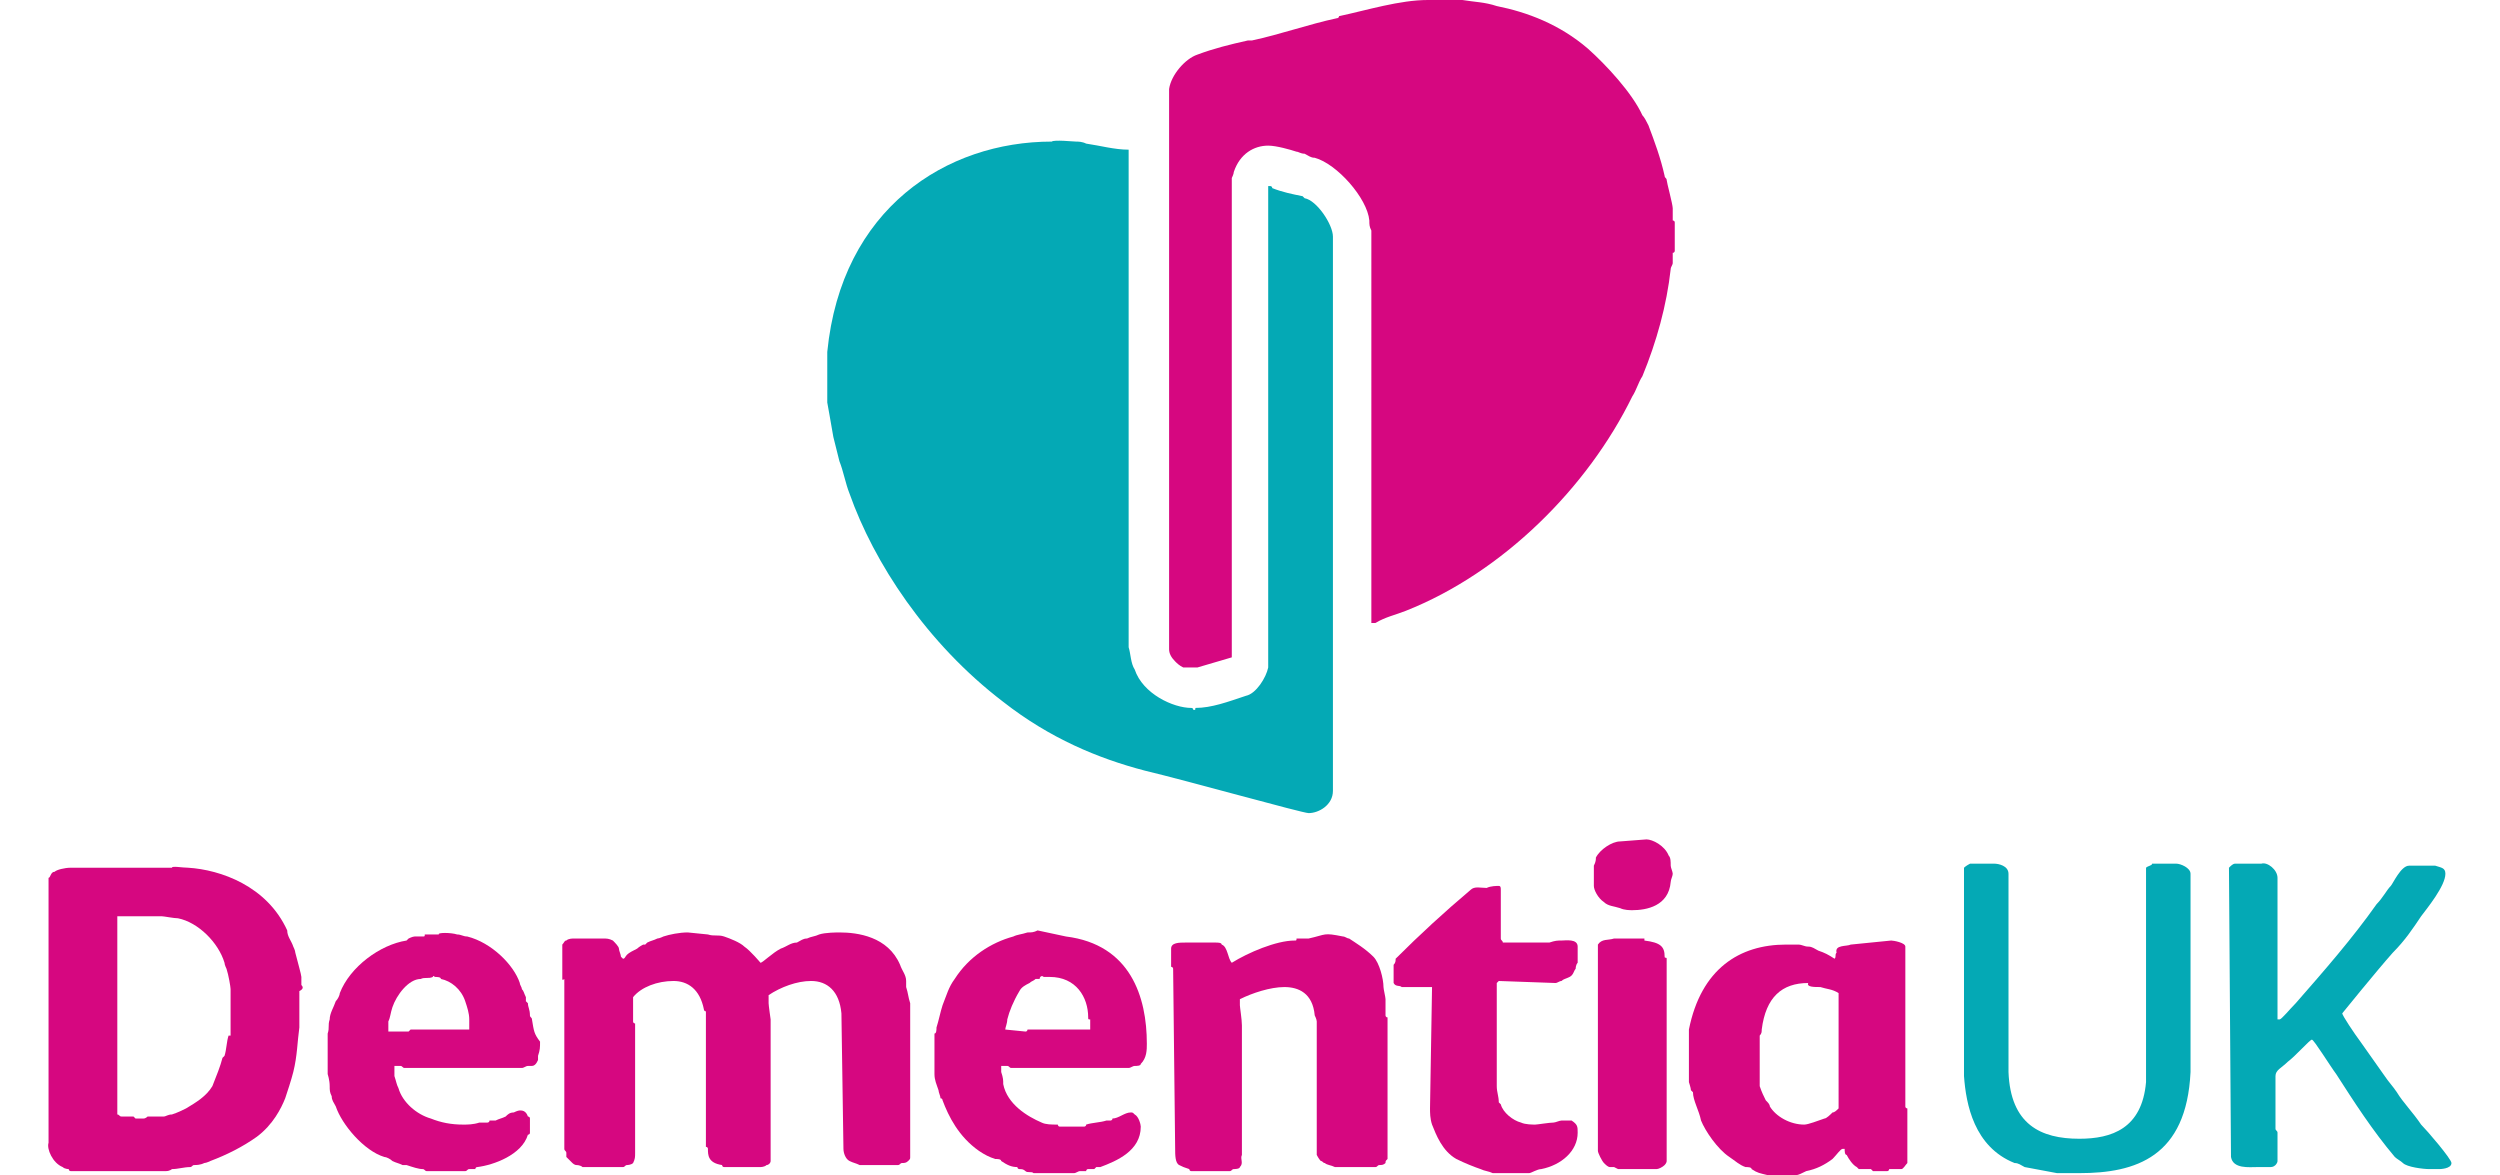 <?xml version="1.0" encoding="UTF-8"?> <svg xmlns="http://www.w3.org/2000/svg" xmlns:xlink="http://www.w3.org/1999/xlink" version="1.1" id="Layer_1" x="0px" y="0px" viewBox="0 0 123.6 58.1" style="enable-background:new 0 0 123.6 58.1;" xml:space="preserve"> <style type="text/css"> .st0{clip-path:url(#SVGID_00000151537642615366362580000016458156008189953973_);fill:#D60780;} .st1{clip-path:url(#SVGID_00000151537642615366362580000016458156008189953973_);fill:#04A9B5;} </style> <g> <defs> <rect id="SVGID_1_" x="2.3" width="118.9" height="58.1"></rect> </defs> <clipPath id="SVGID_00000150097768146293899270000017157156779537177257_"> <use xlink:href="#SVGID_1_" style="overflow:visible;"></use> </clipPath> <path style="clip-path:url(#SVGID_00000150097768146293899270000017157156779537177257_);fill:#D60780;" d="M74.1,43.8 c0.1,0,0.1,0.1,0.1,0.2v2.4c0,0.1,0.1,0.1,0.1,0.2h2.3c0.3-0.1,0.4-0.1,0.6-0.1c0.2,0,0.8-0.1,0.8,0.3v0.8 c-0.1,0.1-0.1,0.3-0.1,0.3c-0.1,0.1-0.1,0.3-0.3,0.4c-0.2,0.1-0.3,0.1-0.4,0.2c-0.1,0-0.2,0.1-0.3,0.1l-2.8-0.1l-0.1,0.1v5.1 c0,0.3,0.1,0.5,0.1,0.8l0.1,0.1c0.1,0.4,0.6,0.8,1,0.9c0.2,0.1,0.6,0.1,0.7,0.1c0.1,0,0.7-0.1,0.9-0.1c0.1,0,0.3-0.1,0.4-0.1h0.5 c0.3,0.2,0.3,0.3,0.3,0.6c0,0.9-0.8,1.6-1.8,1.8c-0.2,0-0.5,0.2-0.6,0.2h-1.8c-0.2-0.1-0.4-0.1-0.6-0.2c-0.3-0.1-0.8-0.3-1.2-0.5 c-0.7-0.4-1-1.2-1.2-1.7c-0.1-0.3-0.1-0.6-0.1-0.8l0.1-6h-1.5c-0.1-0.1-0.3,0-0.4-0.2v-0.9c0.1-0.1,0.1-0.2,0.1-0.3 c1.2-1.2,2.4-2.3,3.7-3.4c0.2-0.2,0.5-0.1,0.8-0.1C73.7,43.8,74,43.8,74.1,43.8"></path> <path style="clip-path:url(#SVGID_00000150097768146293899270000017157156779537177257_);fill:#D60780;" d="M90.9,54.8 c-0.1,0.1-0.2,0.2-0.3,0.2c-0.1,0.1-0.3,0.3-0.4,0.3c-0.3,0.1-0.8,0.3-1,0.3c-0.7,0-1.4-0.4-1.7-0.9c0-0.1-0.1-0.2-0.2-0.3 c-0.1-0.2-0.2-0.4-0.3-0.7C87,53.3,87,53.1,87,52.7v-0.1v-1.4c0.1-0.1,0.1-0.2,0.1-0.3c0.2-1.6,1-2.3,2.3-2.3 c-0.1,0.2,0.3,0.2,0.6,0.2c0.3,0.1,0.6,0.1,0.9,0.3V54.8z M94.2,54.7v-7.9c0-0.2-0.6-0.3-0.7-0.3l-2,0.2c-0.2,0.1-0.8,0-0.7,0.4 c-0.1,0.1,0,0.2-0.1,0.3c-0.3-0.2-0.5-0.3-0.8-0.4c-0.2-0.1-0.3-0.2-0.5-0.2s-0.3-0.1-0.5-0.1h-0.6c-2.3,0-4.2,1.2-4.8,4.2v0.3v0.1 v2.2c0,0,0.1,0.3,0.1,0.4l0.1,0.1c0,0.4,0.3,0.9,0.4,1.4c0.2,0.5,0.8,1.4,1.4,1.8c0.3,0.2,0.5,0.4,0.8,0.5c0.1,0,0.3,0,0.3,0.1 c0.3,0.2,0.4,0.2,0.8,0.3h1.4c0.1,0,0.3-0.1,0.5-0.2c0.5-0.1,0.9-0.3,1.3-0.6c0.2-0.2,0.4-0.5,0.5-0.5h0.1c0,0.1,0,0.3,0.1,0.3 c0.1,0.2,0.3,0.5,0.5,0.6l0.1,0.1h0.6l0.1,0.1h0.7c0.1,0,0.1-0.1,0.1-0.1H94c0.1,0,0.2-0.2,0.3-0.3v-2.7 C94.3,54.8,94.2,54.8,94.2,54.7"></path> <path style="clip-path:url(#SVGID_00000150097768146293899270000017157156779537177257_);fill:#D60780;" d="M49.7,50.9 c0-0.1,0.1-0.3,0.1-0.5c0.1-0.4,0.3-0.9,0.6-1.4c0.1-0.2,0.3-0.3,0.5-0.4c0.1-0.1,0.2-0.1,0.3-0.2h0.2c0-0.1,0.1-0.2,0.2-0.1h0.3 c1.3,0,1.9,1,1.9,2c0,0.1,0,0.1,0.1,0.1v0.5h-3.1c0,0,0,0.1-0.1,0.1L49.7,50.9L49.7,50.9z M49.8,52.7c0.1,0,0.1,0.1,0.2,0.1h5.8 c0.1,0,0.2-0.1,0.3-0.1c0.1,0,0.3,0,0.3-0.1c0.3-0.3,0.3-0.7,0.3-1c0-2.3-0.8-4.9-4-5.3L51.3,46c-0.2,0.1-0.3,0.1-0.5,0.1 c-0.3,0.1-0.5,0.1-0.7,0.2c-1.1,0.3-2.2,1-2.9,2.1c-0.3,0.4-0.4,0.8-0.6,1.3c-0.1,0.3-0.2,0.8-0.3,1.1c0,0.1,0,0.3-0.1,0.3V53v0.1 c0,0.3,0.1,0.5,0.2,0.8c0,0.1,0.1,0.3,0.1,0.4c0.1,0,0.1,0.1,0.1,0.1c0.3,0.8,0.8,1.8,1.8,2.5c0.3,0.2,0.5,0.3,0.8,0.4 c0.1,0,0.3,0,0.3,0.1c0.3,0.2,0.5,0.3,0.8,0.3c0,0.1,0.1,0.1,0.1,0.1c0.1,0,0.2,0,0.3,0.1c0.1,0.1,0.3,0,0.4,0.1h2 c0.1,0,0.2-0.1,0.3-0.1h0.3c0,0,0-0.1,0.1-0.1h0.3l0.1-0.1h0.2c0.8-0.3,2-0.8,2-2c0-0.1-0.1-0.5-0.3-0.6c-0.1-0.1-0.1-0.1-0.2-0.1 c-0.3,0-0.6,0.3-0.9,0.3c0,0.1-0.1,0.1-0.1,0.1h-0.2c-0.3,0.1-0.7,0.1-1,0.2c0,0.1-0.1,0.1-0.1,0.1h-1.2c-0.1,0-0.1-0.1-0.1-0.1 c-0.3,0-0.6,0-0.8-0.1c-0.7-0.3-1.7-0.9-1.9-1.9c0-0.2,0-0.3-0.1-0.6v-0.3H49.8z"></path> <path style="clip-path:url(#SVGID_00000150097768146293899270000017157156779537177257_);fill:#D60780;" d="M21.6,48.2 C21.6,48.2,21.6,48.2,21.6,48.2C21.6,48.2,21.6,48.2,21.6,48.2"></path> <path style="clip-path:url(#SVGID_00000150097768146293899270000017157156779537177257_);fill:#D60780;" d="M23.3,50.9h-3L20.2,51 h-1v-0.5c0.1-0.2,0.1-0.4,0.2-0.7c0.2-0.6,0.8-1.4,1.4-1.4c0.2-0.1,0.4,0,0.6-0.1c0,0,0-0.1,0.1,0c0,0,0,0,0,0c0.1,0,0.3,0,0.3,0.1 c0.5,0.1,1,0.5,1.2,1.1c0.1,0.3,0.2,0.6,0.2,0.9V50.9z M26.3,50.4c0-0.1-0.1-0.1-0.1-0.2c0-0.3-0.1-0.4-0.1-0.6L26,49.5v-0.2 c-0.1-0.2-0.1-0.3-0.2-0.4c0-0.1-0.1-0.2-0.1-0.3c-0.3-0.9-1.4-2-2.6-2.3c-0.2,0-0.3-0.1-0.5-0.1c-0.3-0.1-1-0.1-0.9,0H21 c0,0.1,0,0.1-0.1,0.1h-0.4c-0.1,0-0.3,0.1-0.3,0.1l-0.1,0.1c-1.3,0.2-2.8,1.3-3.3,2.6c0,0.1-0.1,0.3-0.2,0.4 c-0.1,0.3-0.3,0.6-0.3,0.9c-0.1,0.3,0,0.4-0.1,0.7v2c0,0,0.1,0.3,0.1,0.6c0,0.2,0,0.3,0.1,0.5c0,0.2,0.1,0.3,0.2,0.5 c0.3,0.9,1.4,2.2,2.4,2.5c0.1,0,0.3,0.1,0.4,0.2c0.2,0.1,0.3,0.1,0.5,0.2h0.2c0.3,0.1,0.6,0.2,0.8,0.2c0.1,0,0.1,0.1,0.2,0.1H23 c0.1,0,0.1-0.1,0.2-0.1h0.3c0,0,0-0.1,0.1-0.1c0.8-0.1,2.2-0.6,2.5-1.6c0,0,0.1,0,0.1-0.1v-0.7c0-0.1-0.1-0.1-0.1-0.1 c-0.1-0.3-0.3-0.3-0.4-0.3c-0.1,0-0.3,0.1-0.3,0.1c-0.2,0-0.3,0.1-0.4,0.2c-0.2,0.1-0.3,0.1-0.5,0.2h-0.3c0,0.1-0.1,0.1-0.1,0.1 h-0.4c-0.3,0.1-0.6,0.1-0.8,0.1c-0.6,0-1.1-0.1-1.6-0.3c-0.7-0.2-1.4-0.8-1.6-1.5c-0.1-0.2-0.1-0.3-0.2-0.6v-0.5h0.3 c0.1,0,0.1,0.1,0.2,0.1h5.8c0.1,0,0.2-0.1,0.3-0.1h0.2c0.2,0,0.3-0.3,0.3-0.3v-0.2c0.1-0.3,0.1-0.4,0.1-0.7 C26.4,51.1,26.4,51,26.3,50.4"></path> <path style="clip-path:url(#SVGID_00000150097768146293899270000017157156779537177257_);fill:#D60780;" d="M81.3,46.5 c0.8,0.1,1,0.3,1,0.8c0,0.1,0.1,0,0.1,0.1v10c0,0.1-0.1,0.2-0.1,0.2c-0.1,0.1-0.3,0.2-0.4,0.2h-1.9l-0.2-0.1h-0.2 c-0.1,0-0.2-0.1-0.3-0.2c-0.1-0.1-0.3-0.5-0.3-0.6V46.7c0.2-0.3,0.5-0.2,0.8-0.3H81.3z"></path> <path style="clip-path:url(#SVGID_00000150097768146293899270000017157156779537177257_);fill:#D60780;" d="M66.4,46.3 c0.1,0,0.2,0.1,0.3,0.1c0.3,0.2,0.8,0.5,1.2,0.9c0.3,0.3,0.5,1.1,0.5,1.5c0,0.1,0.1,0.5,0.1,0.6v0.8c0,0,0,0.1,0.1,0.1v7 c-0.1,0.1-0.1,0.1-0.1,0.2c-0.1,0.1-0.2,0.1-0.3,0.1c-0.1,0-0.1,0.1-0.2,0.1h-2c-0.2-0.1-0.4-0.1-0.5-0.2c-0.1,0-0.1-0.1-0.2-0.1 c-0.1-0.1-0.2-0.3-0.2-0.3v-6.6c0-0.1-0.1-0.3-0.1-0.3c-0.1-1.1-0.8-1.4-1.5-1.4c-0.7,0-1.6,0.3-2.2,0.6v0.3c0,0.1,0.1,0.7,0.1,1 v6.4c-0.1,0.2,0.1,0.4-0.1,0.6c0,0.1-0.3,0.1-0.3,0.1c-0.1,0-0.1,0.1-0.2,0.1h-1.9c-0.1,0-0.1-0.1-0.1-0.1 c-0.3-0.1-0.3-0.1-0.5-0.2c-0.2-0.1-0.2-0.5-0.2-0.8l-0.1-8.9c0,0,0-0.1-0.1-0.1V47v-0.1c0-0.3,0.4-0.3,0.7-0.3h1.5 c0.1,0,0.3,0,0.3,0.1c0.3,0.1,0.3,0.7,0.5,0.9c0.8-0.5,2.2-1.1,3.1-1.1c0.1,0,0.1,0,0.1-0.1h0.6C65.6,46.2,65.4,46.1,66.4,46.3"></path> <path style="clip-path:url(#SVGID_00000150097768146293899270000017157156779537177257_);fill:#D60780;" d="M35,46.2 c0.3,0.1,0.5,0,0.8,0.1c0.3,0.1,0.8,0.3,1,0.5c0.3,0.2,0.8,0.8,0.8,0.8c0.1,0,0.6-0.5,1-0.7c0.3-0.1,0.5-0.3,0.8-0.3 c0.2-0.1,0.3-0.2,0.5-0.2c0.2-0.1,0.4-0.1,0.6-0.2c0.3-0.1,0.9-0.1,1-0.1c0.9,0,2.4,0.2,3,1.6c0.1,0.3,0.3,0.5,0.3,0.8v0.3 c0.1,0.3,0.1,0.5,0.2,0.8v7.6c0,0.1,0,0.1-0.1,0.2c-0.1,0.1-0.2,0.1-0.3,0.1c-0.1,0-0.1,0.1-0.2,0.1h-1.9c-0.2-0.1-0.3-0.1-0.5-0.2 c-0.2-0.1-0.3-0.4-0.3-0.6l-0.1-6.7c-0.1-1.1-0.7-1.6-1.5-1.6c-0.7,0-1.5,0.3-2.1,0.7v0.4c0,0.1,0.1,0.8,0.1,0.8v7 c0,0.1-0.1,0.2-0.2,0.2c-0.1,0.1-0.3,0.1-0.3,0.1h-1.8c-0.1,0-0.1-0.1-0.1-0.1c-0.7-0.1-0.7-0.5-0.7-0.8c0-0.1-0.1-0.1-0.1-0.1V50 c-0.1,0-0.1-0.1-0.1-0.1c-0.2-1-0.8-1.4-1.5-1.4c-0.8,0-1.6,0.3-2,0.8v1.2c0,0.1,0.1,0.1,0.1,0.1V57c0,0.2,0,0.3-0.1,0.5 c-0.1,0.1-0.3,0.1-0.3,0.1c-0.1,0-0.1,0.1-0.2,0.1h-2c-0.1-0.1-0.3-0.1-0.3-0.1c-0.1,0-0.2-0.1-0.2-0.1c-0.1-0.1-0.2-0.2-0.3-0.3 V57c0-0.1-0.1-0.1-0.1-0.2v-8.4c0,0-0.1,0.1-0.1,0v-1.7c0.1-0.1,0.1-0.2,0.2-0.2c0.1-0.1,0.3-0.1,0.4-0.1h1.4c0.2,0,0.3,0,0.5,0.1 c0.1,0.1,0.3,0.3,0.3,0.4c0,0.1,0.1,0.3,0.1,0.4l0.1,0.1c0.1,0,0.1-0.1,0.2-0.2c0.1-0.1,0.3-0.2,0.5-0.3c0.1-0.1,0.3-0.2,0.3-0.2 h0.1l0.1-0.1c0.2-0.1,0.3-0.1,0.5-0.2c0.1,0,0.3-0.1,0.3-0.1c0.3-0.1,0.8-0.2,1.2-0.2L35,46.2z"></path> <path style="clip-path:url(#SVGID_00000150097768146293899270000017157156779537177257_);fill:#D60780;" d="M8.8,45.5 C8.8,45.5,8.9,45.5,8.8,45.5"></path> <path style="clip-path:url(#SVGID_00000150097768146293899270000017157156779537177257_);fill:#D60780;" d="M11.3,51.2 c-0.1,0.3-0.1,0.7-0.2,1l-0.1,0.1c-0.1,0.4-0.3,0.9-0.5,1.4c-0.3,0.5-0.8,0.8-1.3,1.1c-0.2,0.1-0.4,0.2-0.7,0.3 c-0.2,0-0.3,0.1-0.4,0.1H7.3c0,0-0.1,0.1-0.2,0.1H6.7l-0.1-0.1H6c-0.1,0-0.1-0.1-0.2-0.1v-9.8H8c0.1,0,0.6,0.1,0.8,0.1 c1,0.2,2,1.2,2.3,2.2c0,0.1,0.1,0.3,0.1,0.3c0.1,0.3,0.2,0.9,0.2,1V51.2z M14.9,48.7v-0.4c0-0.1-0.2-0.8-0.3-1.2 c0-0.1-0.1-0.3-0.1-0.3c-0.1-0.3-0.3-0.5-0.3-0.8c-1-2.2-3.3-3-4.9-3.1c-0.3,0-0.8-0.1-0.8,0H3.5c-0.3,0-0.7,0.1-0.8,0.2 c-0.2,0-0.2,0.3-0.3,0.3v13.1c-0.1,0.3,0.2,1,0.7,1.2c0.1,0.1,0.3,0.1,0.3,0.1c0,0.1,0.1,0.1,0.1,0.1h4.7c0.2,0,0.3-0.1,0.3-0.1 c0.3,0,0.6-0.1,0.9-0.1c0.1,0,0.1-0.1,0.2-0.1c0.1,0,0.3,0,0.5-0.1c0.1,0,0.3-0.1,0.3-0.1c0.8-0.3,1.6-0.7,2.3-1.2 c0.8-0.6,1.2-1.4,1.4-1.9c0.1-0.3,0.3-0.9,0.4-1.3c0.2-0.8,0.2-1.5,0.3-2.2V49C15,48.9,15,48.8,14.9,48.7"></path> <path style="clip-path:url(#SVGID_00000150097768146293899270000017157156779537177257_);fill:#D60780;" d="M81.4,41.5 c0.3,0,0.9,0.3,1.1,0.8c0.1,0.1,0.1,0.3,0.1,0.5c0,0.1,0.1,0.3,0.1,0.4c0,0.1-0.1,0.3-0.1,0.4c-0.1,1.2-1.2,1.4-1.9,1.4 c-0.1,0-0.4,0-0.6-0.1c-0.3-0.1-0.6-0.1-0.8-0.3c-0.3-0.2-0.5-0.6-0.5-0.8v-0.1v-0.9c0.1-0.2,0.1-0.3,0.1-0.4 c0.2-0.4,0.8-0.8,1.2-0.8L81.4,41.5z"></path> <path style="clip-path:url(#SVGID_00000150097768146293899270000017157156779537177257_);fill:#D60780;" d="M72.3,0 c0.6,0.1,1.1,0.1,1.7,0.3c1.5,0.3,3.1,0.9,4.5,2.1c0.9,0.8,2.2,2.2,2.7,3.3c0.1,0.1,0.2,0.3,0.3,0.5c0.3,0.8,0.6,1.6,0.8,2.5 c0,0.1,0.1,0.1,0.1,0.2c0,0.1,0.3,1.2,0.3,1.4v0.6c0,0,0.1,0,0.1,0.1v1.4c0,0,0,0.1-0.1,0.1V13c0,0.1-0.1,0.2-0.1,0.3 c-0.2,1.8-0.7,3.6-1.4,5.3c-0.2,0.3-0.3,0.7-0.5,1c-2.2,4.5-6.4,8.7-11.2,10.6c-0.5,0.2-1,0.3-1.5,0.6h-0.2V11.4 c-0.1-0.2-0.1-0.3-0.1-0.5c-0.1-1.1-1.6-2.8-2.7-3.1c-0.2,0-0.3-0.1-0.5-0.2c-0.2,0-0.3-0.1-0.4-0.1c-0.3-0.1-1-0.3-1.4-0.3 c-0.7,0-1.4,0.4-1.7,1.3c0,0.1-0.1,0.3-0.1,0.3v23.7L59.2,33h-0.7c-0.2-0.1-0.3-0.2-0.4-0.3c-0.2-0.2-0.3-0.4-0.3-0.6V32V4.5V4.4 c0.1-0.7,0.8-1.5,1.4-1.7c0.8-0.3,1.6-0.5,2.5-0.7h0.2c1.4-0.3,2.8-0.8,4.2-1.1c0,0,0.1,0,0.1-0.1c1.4-0.3,3-0.8,4.4-0.8H72.3z"></path> <path style="clip-path:url(#SVGID_00000150097768146293899270000017157156779537177257_);fill:#04A9B5;" d="M53.2,7 c0.1,0,0.3,0,0.5,0.1c0.7,0.1,1.4,0.3,2.1,0.3V32c0.1,0.3,0.1,0.8,0.3,1.1c0.4,1.2,1.9,1.9,2.8,1.9c0.1,0,0.1,0.1,0.1,0.1 c0.1,0,0.1,0,0.1-0.1c0.8,0,1.6-0.3,2.5-0.6c0.5-0.1,1-0.9,1.1-1.4V9.2h0.1c0.1,0,0.1,0.1,0.1,0.1c0.5,0.2,1,0.3,1.5,0.4l0.1,0.1 c0.6,0.1,1.4,1.3,1.4,1.9v27.4c0,0.7-0.7,1.1-1.2,1.1c-0.3,0-6-1.6-8.1-2.1c-2.3-0.6-4.7-1.6-7-3.4c-3.8-2.9-6.4-6.9-7.6-10.3 c-0.2-0.5-0.3-1.1-0.5-1.6c-0.1-0.4-0.2-0.8-0.3-1.2c-0.1-0.6-0.3-1.7-0.3-1.7v-2.5C41.6,10.3,46.8,7,52,7C52.1,6.9,53.1,7,53.2,7"></path> <path style="clip-path:url(#SVGID_00000150097768146293899270000017157156779537177257_);fill:#04A9B5;" d="M98.6,42.7 c0.2,0,0.7,0.1,0.7,0.5v9.8c0.1,2.6,1.6,3.3,3.5,3.3c1.6,0,3.1-0.5,3.3-2.8V42.9c0.1-0.1,0.3-0.1,0.3-0.2h1.2 c0.2,0,0.7,0.2,0.7,0.5V53c-0.2,4.2-2.7,5-5.5,5h-1.1c-0.5-0.1-1.1-0.2-1.6-0.3c-0.2-0.1-0.3-0.2-0.5-0.2c-2-0.8-2.4-2.9-2.5-4.3 V42.9c0.1-0.1,0.3-0.2,0.3-0.2H98.6z M111.8,42.7c0.3-0.1,0.8,0.3,0.8,0.7v7h0.1c0.1,0,0.5-0.5,0.8-0.8c1.4-1.6,2.8-3.2,4-4.9 c0.3-0.3,0.5-0.7,0.7-0.9c0.1-0.1,0.5-1,0.9-1h1.3c0.3,0.1,0.5,0.1,0.5,0.4c0,0.6-0.9,1.7-1.2,2.1c-0.4,0.6-0.8,1.2-1.4,1.8 c-0.8,0.9-2.5,3-2.5,3c0,0.1,0.6,1,0.9,1.4l1.2,1.7c0.2,0.3,0.4,0.5,0.6,0.8c0.3,0.5,0.8,1,1.2,1.6c0.3,0.3,1.5,1.7,1.5,1.9 c0,0.3-0.6,0.3-0.6,0.3h-0.5c-0.3,0-1.1-0.1-1.3-0.3c-0.1-0.1-0.3-0.2-0.4-0.3c-1.1-1.3-2-2.7-2.9-4.1c-0.3-0.4-1.1-1.7-1.2-1.7 c-0.1,0-0.8,0.8-1.2,1.1c-0.3,0.3-0.6,0.4-0.6,0.7v2.6c0,0.1,0.1,0.1,0.1,0.2v1.4c0,0.1-0.1,0.2-0.1,0.2c-0.1,0.1-0.2,0.1-0.3,0.1 h-0.6c-0.4,0-1.2,0.1-1.3-0.5l-0.1-14.3c0.1-0.1,0.2-0.2,0.3-0.2H111.8z"></path> </g> </svg> 